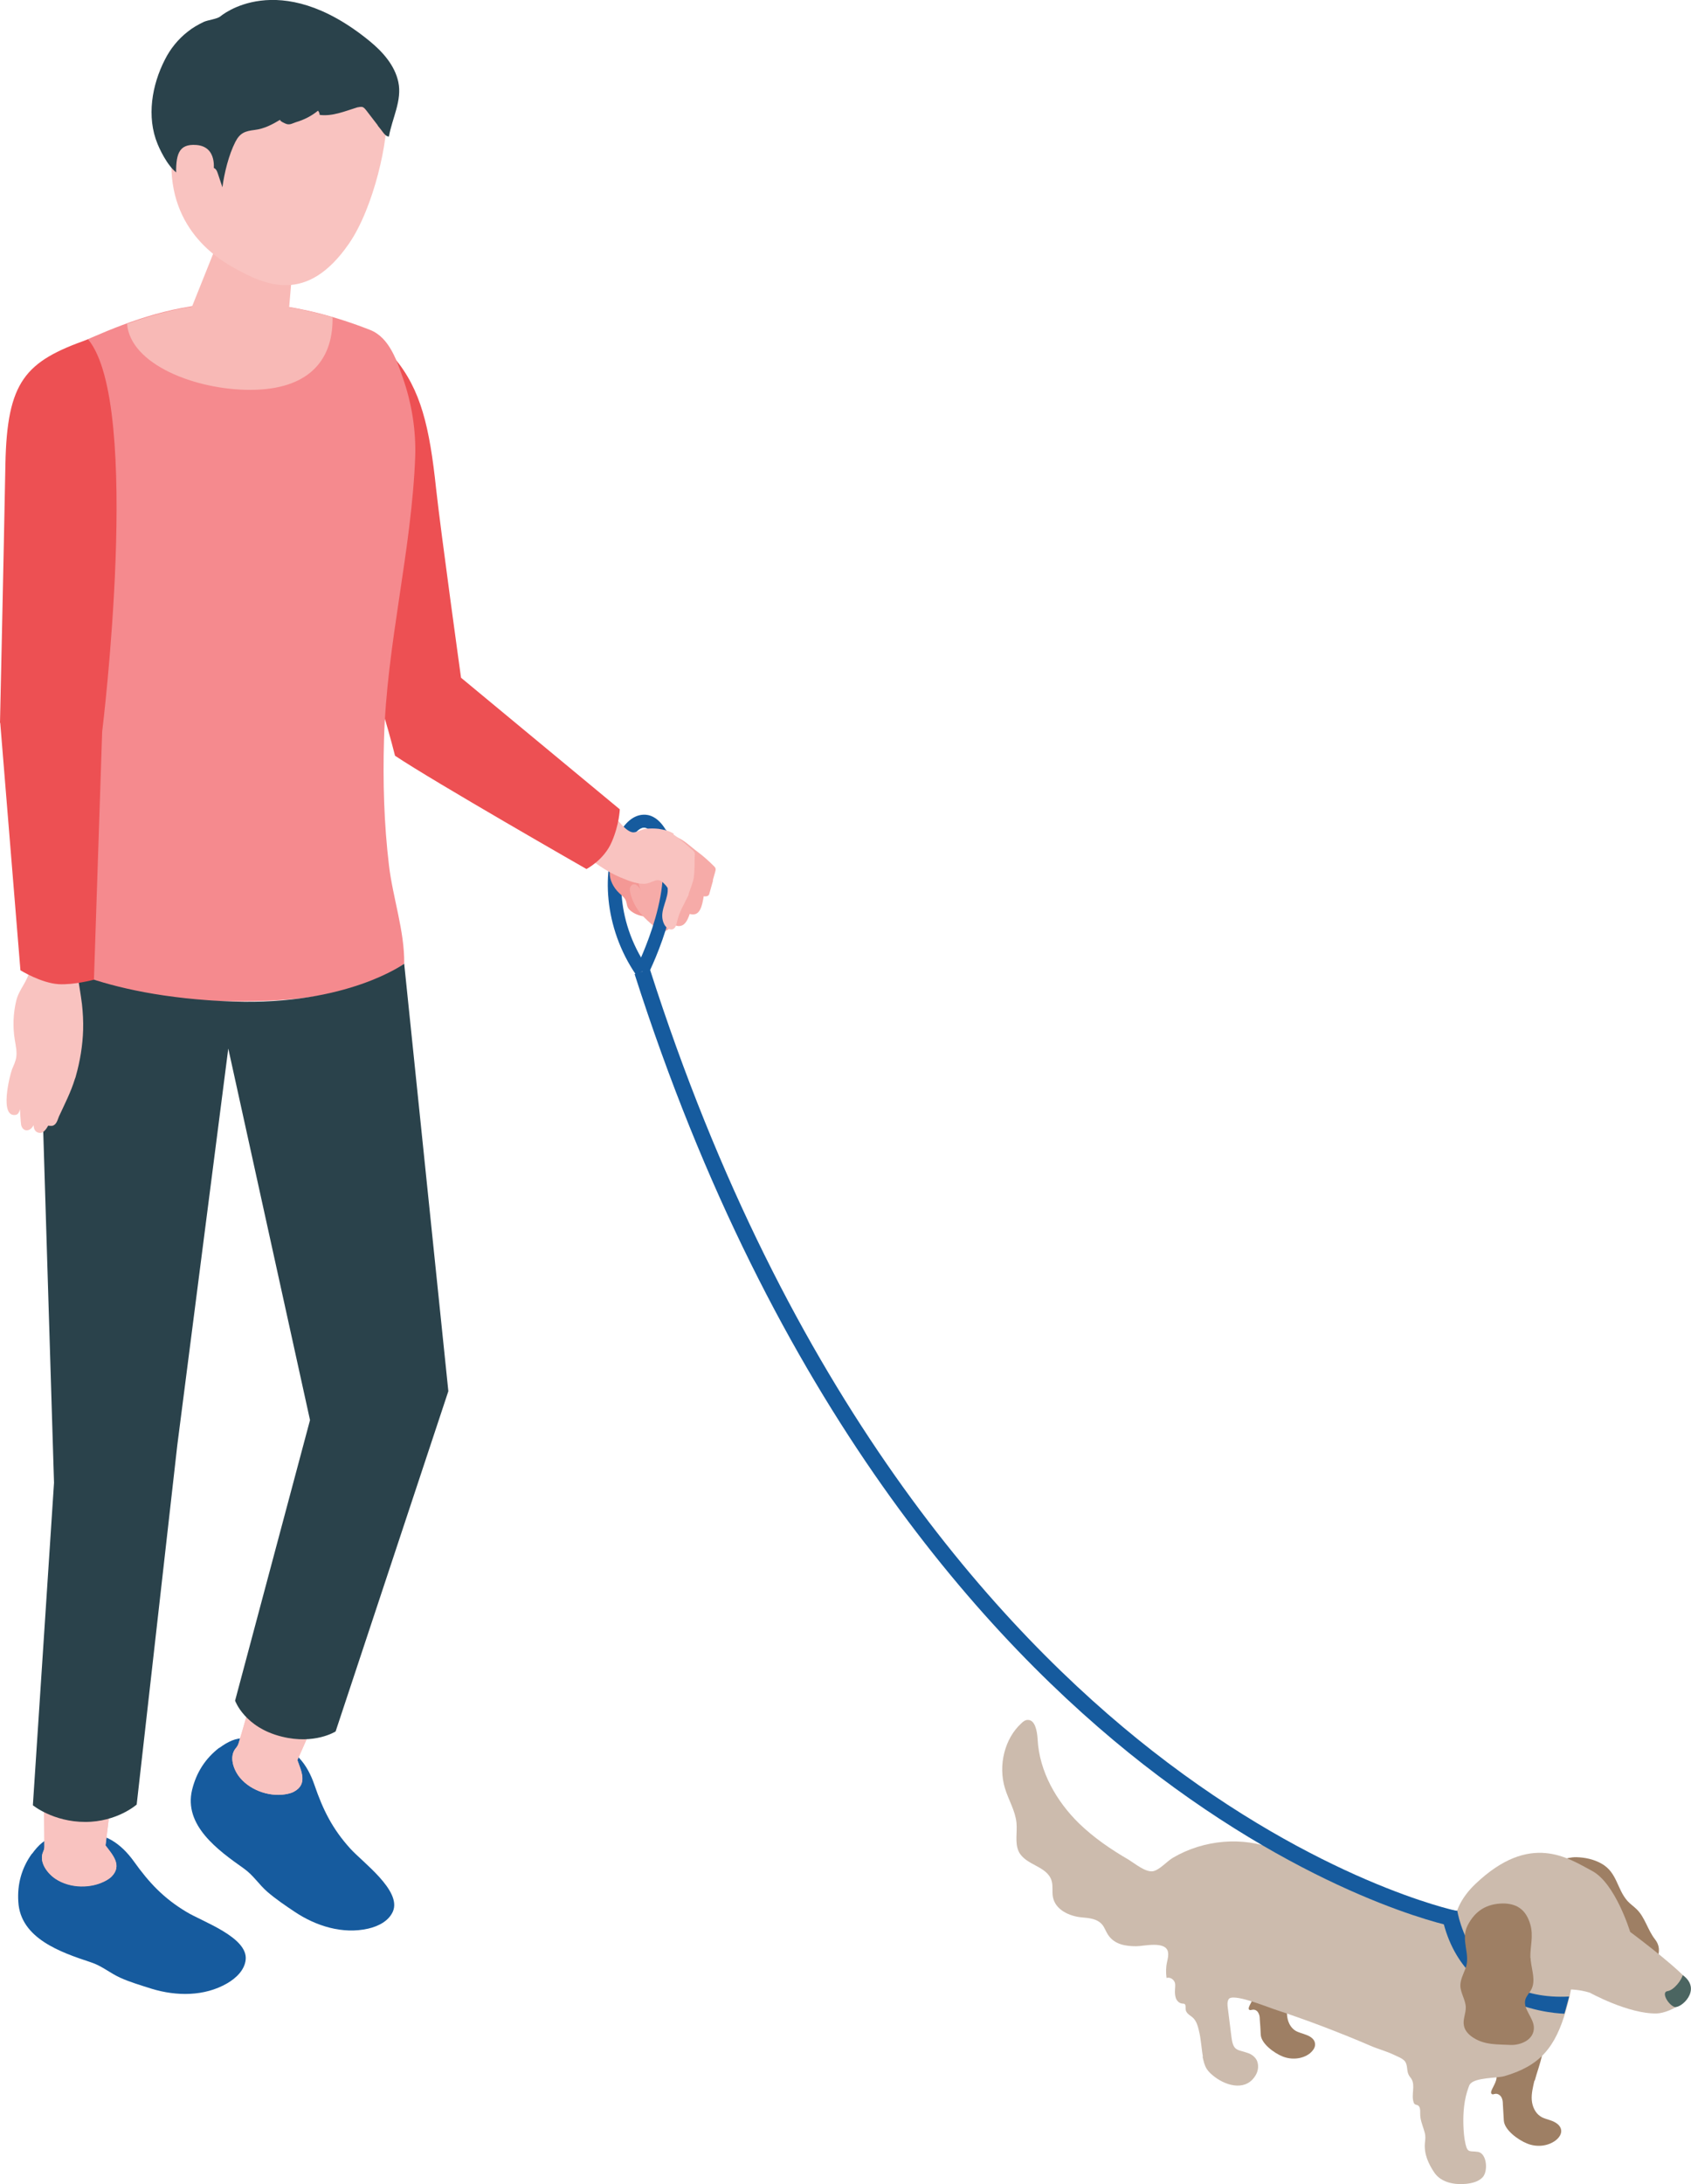 <?xml version="1.0" encoding="UTF-8"?><svg id="_レイヤー_2" xmlns="http://www.w3.org/2000/svg" width="72" height="92.94" viewBox="0 0 72 92.94"><defs><style>.cls-1{fill:#ed5053;}.cls-2{fill:#9e7f64;}.cls-3{fill:#165b9e;}.cls-4{fill:#f9c3c0;}.cls-5{fill:#f58a8e;}.cls-6{fill:#f6aba8;}.cls-7{fill:#f49895;}.cls-8{fill:#4b6561;}.cls-9{fill:#ccbbad;}.cls-10{fill:#f8b9b6;}.cls-11{fill:#2a424b;}</style></defs><g id="_レイヤー_1-2"><path class="cls-2" d="M65.33,88.55c-.06.27-.13.54-.11.81.02.27.14.55.37.7.15.1.34.13.51.2.17.07.34.19.37.37.03.18-.09.34-.23.45-.34.26-.83.3-1.23.13-.37-.15-.96-.57-.98-.98-.01-.23-.03-.45-.04-.68,0-.1-.01-.21-.06-.3s-.15-.16-.25-.15c-.06,0-.13.05-.17,0-.04-.03-.02-.1,0-.15.05-.14.32-.53.16-.66-.08-.07-.2-.04-.3-.08-.16-.07-.18-.3-.09-.45.09-.15.25-.23.4-.33.14-.1.29-.23.3-.4.02-.17-.09-.35,0-.49.04-.08.12-.12.2-.16.21-.11.43-.21.66-.25.23-.04.49,0,.66.17.52.51-.01,1.66-.15,2.23Z"/><path class="cls-2" d="M54.9,84.98c-.06.25-.12.51-.1.77.02.26.13.52.35.66.15.09.32.12.49.19.16.06.33.18.35.35.03.17-.09.32-.22.43-.32.25-.79.28-1.16.13-.35-.14-.91-.54-.93-.93-.01-.21-.02-.43-.04-.64,0-.1-.01-.2-.06-.28-.04-.09-.14-.15-.23-.14-.06,0-.12.04-.16,0-.04-.03-.02-.09,0-.14.05-.13.3-.5.15-.63-.08-.06-.19-.03-.29-.07-.15-.06-.17-.28-.09-.42.09-.14.24-.22.37-.32.14-.09.27-.22.29-.38.01-.16-.09-.33,0-.47.04-.07.12-.11.19-.15.2-.1.41-.2.63-.24s.47,0,.63.17c.5.48-.01,1.57-.15,2.11Z"/><path class="cls-9" d="M51.2,87.5c.04.19.08.38.18.54.09.14.21.24.34.34.54.41,1.37.61,1.76-.1.1-.18.12-.42.03-.61-.08-.15-.22-.25-.36-.3-.47-.17-.64-.06-.72-.71-.05-.4-.1-.8-.15-1.2-.02-.13-.03-.27.03-.38.15-.29,1.63.32,1.94.42.69.23,1.38.47,2.06.73.68.26,1.36.53,2.03.82.32.14.67.23.99.38.14.07.4.16.5.3.12.18.05.41.17.6.03.05.07.09.1.14.17.29-.02.67.09.99.01.03.02.06.05.08.04.03.09.03.13.05.11.06.1.23.1.36,0,.25.08.43.15.66.08.23.08.34.05.59-.04.46.15.88.4,1.25.3.44.88.53,1.37.48.25-.03.51-.09.69-.28.24-.26.18-1.03-.21-1.08-.33-.05-.43.06-.52-.33-.06-.26-.08-.52-.09-.78-.02-.56.03-1.13.22-1.64.02-.05.03-.09.06-.13.22-.29,1.12-.25,1.46-.34,1.52-.44,2.18-1.22,2.64-2.85.21-.73.35-1.49.26-2.26-.09-.76-.45-1.53-1.06-1.93-.7-.46-1.57-.37-2.35-.17-2.33.6-5.41-.4-7.49-1.5-.58-.31-1.13-.68-1.73-.93-1.4-.58-3.07-.42-4.37.34-.25.14-.59.54-.87.58-.32.04-.76-.33-1.02-.49-.76-.44-1.49-.94-2.12-1.55-.95-.93-1.69-2.2-1.76-3.58-.02-.35-.11-.83-.42-.82-.11,0-.2.07-.28.15-.7.64-.99,1.78-.69,2.76.15.5.44.95.49,1.47.04.41-.08.86.1,1.23.3.59,1.22.6,1.4,1.25.06.22.01.45.05.67.1.55.7.82,1.21.87.32.03.67.05.89.31.1.12.15.28.24.42.28.44.78.5,1.22.5.3,0,1.24-.24,1.34.24.03.15-.01.29-.04.44-.05.22-.05.45-.02.67.14-.05.32.06.36.22.02.09,0,.19,0,.28-.01.13,0,.26.04.37.05.12.15.21.27.22.03,0,.07,0,.1.02.05.04.04.12.04.18,0,.24.21.29.34.43.12.13.18.31.22.49.1.38.11.77.18,1.15Z"/><path class="cls-2" d="M66.71,81.95c.04.05.07.11.11.17.13.24.25.49.45.68.23.21.45.43.57.72.1.26.1.58.29.8.31.36,1.09.33,1.48.17.31-.12.56-.38.72-.68.24-.42.47-.86.14-1.28-.31-.39-.43-.94-.78-1.28-.12-.12-.27-.22-.39-.35-.46-.52-.44-1.21-1.1-1.59-.33-.19-.71-.27-1.09-.28-.45,0-.85.2-1.22.45-.08.05-.16.11-.22.18-.17.22-.09.54.01.79.25.6.65.98,1.02,1.47Z"/><path class="cls-9" d="M67.68,84.79s1.66.92,2.86.89c.58-.01,1.95-.74,1.25-1.49-.63-.68-2.38-1.98-2.38-1.98,0,0-.63-2.08-1.63-2.6-1-.53-2.62-1.67-4.96.56-1.27,1.21-1.3,2.79.55,4.07,1.57,1.08,2.75.08,4.3.55Z"/><path class="cls-8" d="M71.65,84.04c-.04.2-.37.65-.65.69-.28.04.02.57.29.67.26.1,1.21-.73.36-1.35Z"/><path class="cls-3" d="M62.05,81.31s.57,3.87,4.76,3.65c-.14.53-.2.73-.2.73,0,0-4.56-.04-5.26-4.4.12-.04.7.02.7.02Z"/><path class="cls-2" d="M65.17,83.32s0,.09.01.14c.05.41.21.84.02,1.2-.07.14-.2.26-.25.42-.12.41.35.77.36,1.2.01.53-.57.76-1.01.74-.54-.03-1.05.01-1.54-.29-.2-.12-.39-.3-.43-.54-.05-.25.08-.5.08-.76,0-.32-.23-.62-.23-.94,0-.25.13-.49.22-.73.23-.6-.23-1.2.09-1.83.32-.62.81-.92,1.5-.93.25,0,.51.05.71.19.24.16.38.43.46.71.14.5-.01.92,0,1.41Z"/><path class="cls-3" d="M27.11,41.5l.46-.32c-1.45-2.11-1.24-4.37-.75-5.37.18-.36.4-.58.59-.59.19-.01.37.23.45.37l.48-.29c-.33-.54-.7-.65-.96-.63-.41.02-.79.34-1.07.9-.69,1.38-.64,3.87.79,5.94Z"/><path class="cls-7" d="M26.79,38.7c-.11-.12-.09-.24-.14-.37-.06-.15-.18-.22-.29-.33-.24-.23-.41-.55-.4-.88,0-.29.11-.59.14-.88,0-.08.02-.16.07-.22.05-.06.12-.09.19-.12.33-.13.74-.2,1.01.03.11.09.18.23.25.36.16.3.32.59.47.89.08.15.16.3.19.47.06.3-.06.61-.2.89-.07.14-.16.27-.28.37-.26.2-.8.02-1.01-.21Z"/><path class="cls-6" d="M30.36,37.47c-.05.19-.11.38-.16.57-.07.27-.71-.06-.87-.12-.19-.07-.55,0-.6-.28-.13-.67-.34-1.29-.12-1.97.01-.03.02-.07.05-.08.02,0,.05,0,.07,0,.4.14.67.44,1,.68.24.18.46.38.67.59.03.03.07.07.07.12,0,.03,0,.06-.01.09-.04.13-.07.26-.11.39Z"/><path class="cls-6" d="M29.65,38.88c-.1.05-.24.05-.43-.05-.68-.34-1.16-.63-1.53-1.3-.04-.08-.09-.17-.09-.26,0-.09.04-.19.12-.22.1-.04.22.03.3.1.21.17.39.36.6.53.26.22.32.25.45-.05.05-.12.21-.13.34-.11.2.04.39.13.56.25.02.01.04.03.04.05,0,.02,0,.03,0,.05-.07.31-.09.87-.36,1.01Z"/><path class="cls-6" d="M29.01,39.39c-.11.04-.24.02-.42-.1-.62-.42-1.07-.78-1.34-1.49-.03-.09-.06-.18-.06-.27,0-.09.06-.18.15-.21.11-.03.21.06.29.14.18.19.34.41.52.61.23.25.29.29.45,0,.06-.11.23-.1.35-.06.19.07.37.18.52.32.02.02.03.03.04.06,0,.02,0,.03,0,.05-.11.3-.2.85-.49.95Z"/><path class="cls-6" d="M28.32,39.62c-.1.03-.22,0-.37-.12-.53-.43-.91-.78-1.1-1.45-.02-.08-.04-.16-.03-.24.01-.08.07-.16.15-.18.1-.02.19.07.25.15.15.19.28.4.43.59.19.24.24.29.4.04.07-.1.21-.08.32-.03.17.07.32.19.45.33.01.02.03.03.03.05,0,.01,0,.03-.01.04-.12.27-.25.75-.52.82Z"/><path class="cls-3" d="M27.59,41.47c.08-.17,2.04-4.08.76-6.17l-.48.29c1.12,1.82-.77,5.58-.79,5.62l.5.25Z"/><path class="cls-4" d="M28.68,35.52s.03.02.04.02c.26.18.5.4.74.61.05.04.1.09.12.15.01.04.01.08,0,.12-.01.3,0,.63-.04.92-.04.27-.17.5-.23.76-.18.37-.39.71-.48,1.11-.03.13-.06.28-.18.33-.14.06-.3-.07-.37-.21-.24-.48.11-.92.15-1.4,0-.04,0-.09,0-.13-.02-.05-.05-.08-.08-.12-.13-.14-.25-.28-.45-.21-.17.06-.3.14-.49.14-.35,0-.69-.15-1.01-.28-.61-.26-1.15-.66-1.66-1.08-.02-.02-.04-.04-.05-.07,0-.03.01-.05.03-.07.38-.56.86-1.06,1.39-1.47.15.22.55.76.84.78.15.01.38-.13.54-.15.18-.02.37-.02.55,0,.23.04.45.08.65.21Z"/><path class="cls-3" d="M1.36,78.88c-.44.61-.63,1.3-.58,2.05.09,1.56,1.81,2.15,3.08,2.57.49.16.8.45,1.26.66.42.19.9.33,1.34.47,1.05.32,2.24.33,3.21-.23.38-.22.74-.56.79-1,.11-.96-1.85-1.63-2.52-2.04-.97-.58-1.59-1.24-2.24-2.15-.54-.75-1.26-1.27-2.22-1.18-.48.04-.9.1-1.22.16-.33.05-.64.34-.89.69Z"/><path class="cls-4" d="M1.72,73.42c.17,2.07.17,5.11.17,5.11,0,0,.23.32,1.28.35,1.06.03,1.32-.32,1.32-.32l.87-7.06s-2.67,1.37-3.64,1.92Z"/><path class="cls-4" d="M1.89,78.54c0,.09,0,.15-.05.25-.2.44.18.93.53,1.16.62.4,1.53.42,2.16.06.08-.04.15-.09.22-.16.48-.48.03-.94-.26-1.33-.03-.03-.07-.08-.11-.1-.05-.02-.1-.02-.15-.02-.64.05-1.27.09-1.9.13-.24.01-.43-.08-.43,0Z"/><path class="cls-4" d="M1.84,78.79c.05-.1.05-.16.05-.25,0,0,0-.65-.02-1.55,0,0,.65.23,1.43.23.71,0,1.38-.22,1.38-.22l-.19,1.54c.29.39.73.84.26,1.32-.06.06-.14.11-.22.16-.64.36-1.54.35-2.16-.06-.35-.23-.73-.72-.53-1.16Z"/><path class="cls-3" d="M9.34,74.37c-.6.46-.98,1.06-1.16,1.79-.37,1.52,1.11,2.58,2.2,3.35.42.3.63.67,1.01,1,.35.3.76.58,1.15.84.91.61,2.05.97,3.14.72.43-.1.87-.32,1.05-.73.38-.89-1.3-2.1-1.82-2.68-.76-.84-1.16-1.65-1.52-2.7-.3-.88-.83-1.58-1.78-1.78-.47-.1-.89-.16-1.21-.2-.34-.04-.71.14-1.06.4Z"/><path class="cls-4" d="M11.49,69.21c-.44,2.03-1.32,4.94-1.32,4.94,0,0,.13.37,1.12.7,1.01.34,1.36.08,1.36.08l2.88-6.5s-2.95.53-4.04.78Z"/><path class="cls-4" d="M10.17,74.15c-.03.08-.05.14-.12.23-.32.36-.1.95.17,1.27.48.57,1.34.85,2.05.68.09-.02.17-.04.25-.09.6-.32.3-.89.14-1.35-.01-.04-.04-.09-.07-.12-.04-.04-.09-.05-.14-.06-.62-.14-1.24-.28-1.86-.43-.23-.06-.39-.21-.42-.13Z"/><path class="cls-4" d="M10.05,74.38c.08-.09.1-.14.12-.23,0,0,.19-.62.43-1.49,0,0,.56.41,1.3.63.68.21,1.39.19,1.39.19l-.63,1.42c.16.45.45,1.02-.14,1.34-.08.04-.17.07-.25.09-.71.16-1.58-.11-2.05-.68-.27-.32-.49-.9-.17-1.27Z"/><path class="cls-1" d="M14.02,14.56c-1.2,1.34-1.35,1.04-1.32,3.7.03,3.26,2.64,8.07,4.12,13.9,1.66,1.11,8.15,4.82,8.15,4.82,0,0,.75-.38,1.08-1.16.32-.74.34-1.38.34-1.38l-6.76-5.6s-.86-6.2-1.06-8.03c-.28-2.65-.65-4.23-1.78-5.58-.81-.97-1.95-1.61-2.78-.68Z"/><path class="cls-5" d="M1.63,40.62s-.39-4.55-.53-7.57c-.25-5.88-.14-14.9-.14-14.9-.22-1.29.3-2.59,1.7-3.23,3.23-1.46,7-3.27,13.1-.88.83.33,1.15,1.33,1.44,2.18.34,1.01.51,2.11.48,3.18-.15,4.04-1.22,8.01-1.33,12.09-.05,1.78,0,3.56.21,5.32.16,1.38.67,2.81.65,4.2-2,1.44-4.91,1.61-7.27,1.6-5.92-.03-8.3-2-8.3-2Z"/><path class="cls-11" d="M2.3,63.09l-.56-18.23-.11-4.24s2.41,1.8,8.31,2c4.85.16,7.27-1.61,7.27-1.61l1.88,18.19-4.8,14.48s-.89.57-2.29.22c-1.59-.39-1.99-1.53-1.99-1.53l3.19-11.94-3.48-15.81-2.17,16.87-1.73,15.3s-.83.74-2.19.74c-1.37,0-2.23-.71-2.23-.71l.9-13.72Z"/><path class="cls-10" d="M10.65,16.59c-2.33,0-5.1-1.08-5.24-2.81,2.34-.85,5.1-1.34,8.75-.28,0,.03,0,.05,0,.08,0,1.82-1.09,3.01-3.51,3.01Z"/><path class="cls-10" d="M11.04,9.77c-1.04-.24-1.72.22-1.84.72l-1.31,3.27c-.09.6.8,1.3,1.98,1.58,1.18.27,2.21.01,2.3-.59l.31-3.66c.08-.52-.4-1.08-1.44-1.32Z"/><path class="cls-4" d="M12.55,1.27c-3.05-.68-4.42,1.41-5.06,4.18-.84,3.61,1.28,5.28,2.42,5.92,1.39.78,3.15,1.59,4.94-.99,1.07-1.54,1.72-4.49,1.61-5.71-.09-1.07-.86-2.71-3.91-3.39Z"/><path class="cls-11" d="M16.09,5.34c-.17-.22-.33-.43-.5-.65-.04-.05-.08-.1-.14-.13-.08-.03-.16,0-.24.01-.52.16-1.05.39-1.6.32,0-.07-.03-.13-.07-.18-.28.23-.6.39-.94.49-.13.04-.24.12-.39.08-.02,0-.35-.14-.27-.19-.35.21-.69.39-1.1.44-.4.05-.62.12-.82.51-.28.55-.47,1.32-.55,1.93-.07-.2-.13-.4-.2-.6-.02-.06-.04-.11-.08-.16-.08-.1-.23-.1-.35-.05-.38.16-.65.49-1.13.3-.44-.17-.83-.92-1-1.33-.48-1.16-.24-2.52.31-3.59.23-.46.56-.87.97-1.19.21-.17.44-.3.69-.42.18-.08.56-.12.7-.23,0,0,2.46-2.14,6.36,1.05.55.45,1.07,1.03,1.22,1.74.17.78-.27,1.56-.4,2.32-.1,0-.17-.08-.23-.15-.08-.11-.16-.21-.25-.32Z"/><path class="cls-4" d="M9.09,7.28s.19-1.04-.73-1.11c-.78-.06-.88.43-.86,1.35.02.91.45,1.44.99,1.54.54.1.6-1.77.6-1.77Z"/><path class="cls-4" d="M3.32,41.61s.13.79.17,1.12c.04.36.06.73.05,1.09-.02.67-.13,1.33-.31,1.97-.01.04-.02.08-.04.12-.17.56-.44,1.08-.68,1.6-.06.14-.1.36-.29.4,0,0-.18,0-.17-.01,0,0-.15.31-.33.31-.15,0-.28-.08-.29-.33,0,0-.09.2-.27.22-.17.01-.24-.14-.26-.23-.02-.08-.05-.68-.05-.68,0,0-.03.22-.17.25-.72.14-.27-1.66-.17-1.93.07-.17.15-.33.18-.51.04-.25-.02-.5-.06-.75-.09-.55-.07-1.12.06-1.66.12-.51.51-.84.58-1.35l.17-2.03,2.13.18-.25,2.22Z"/><path class="cls-1" d="M0,30.76s.15-6.77.23-11c.07-3.54.84-4.38,3.52-5.32,2.32,2.78.6,16.7.6,16.7l-.35,10.55s-.85.23-1.51.19c-.75-.05-1.62-.59-1.62-.59l-.86-10.53Z"/><path class="cls-3" d="M61.86,81.98l.14-.67c-.06-.01-5.84-1.26-12.93-6.8-6.54-5.11-15.57-15.04-21.4-33.27l-.65.21c5.89,18.42,15.03,28.45,21.66,33.63,7.21,5.62,12.93,6.85,13.18,6.9Z"/></g></svg>
